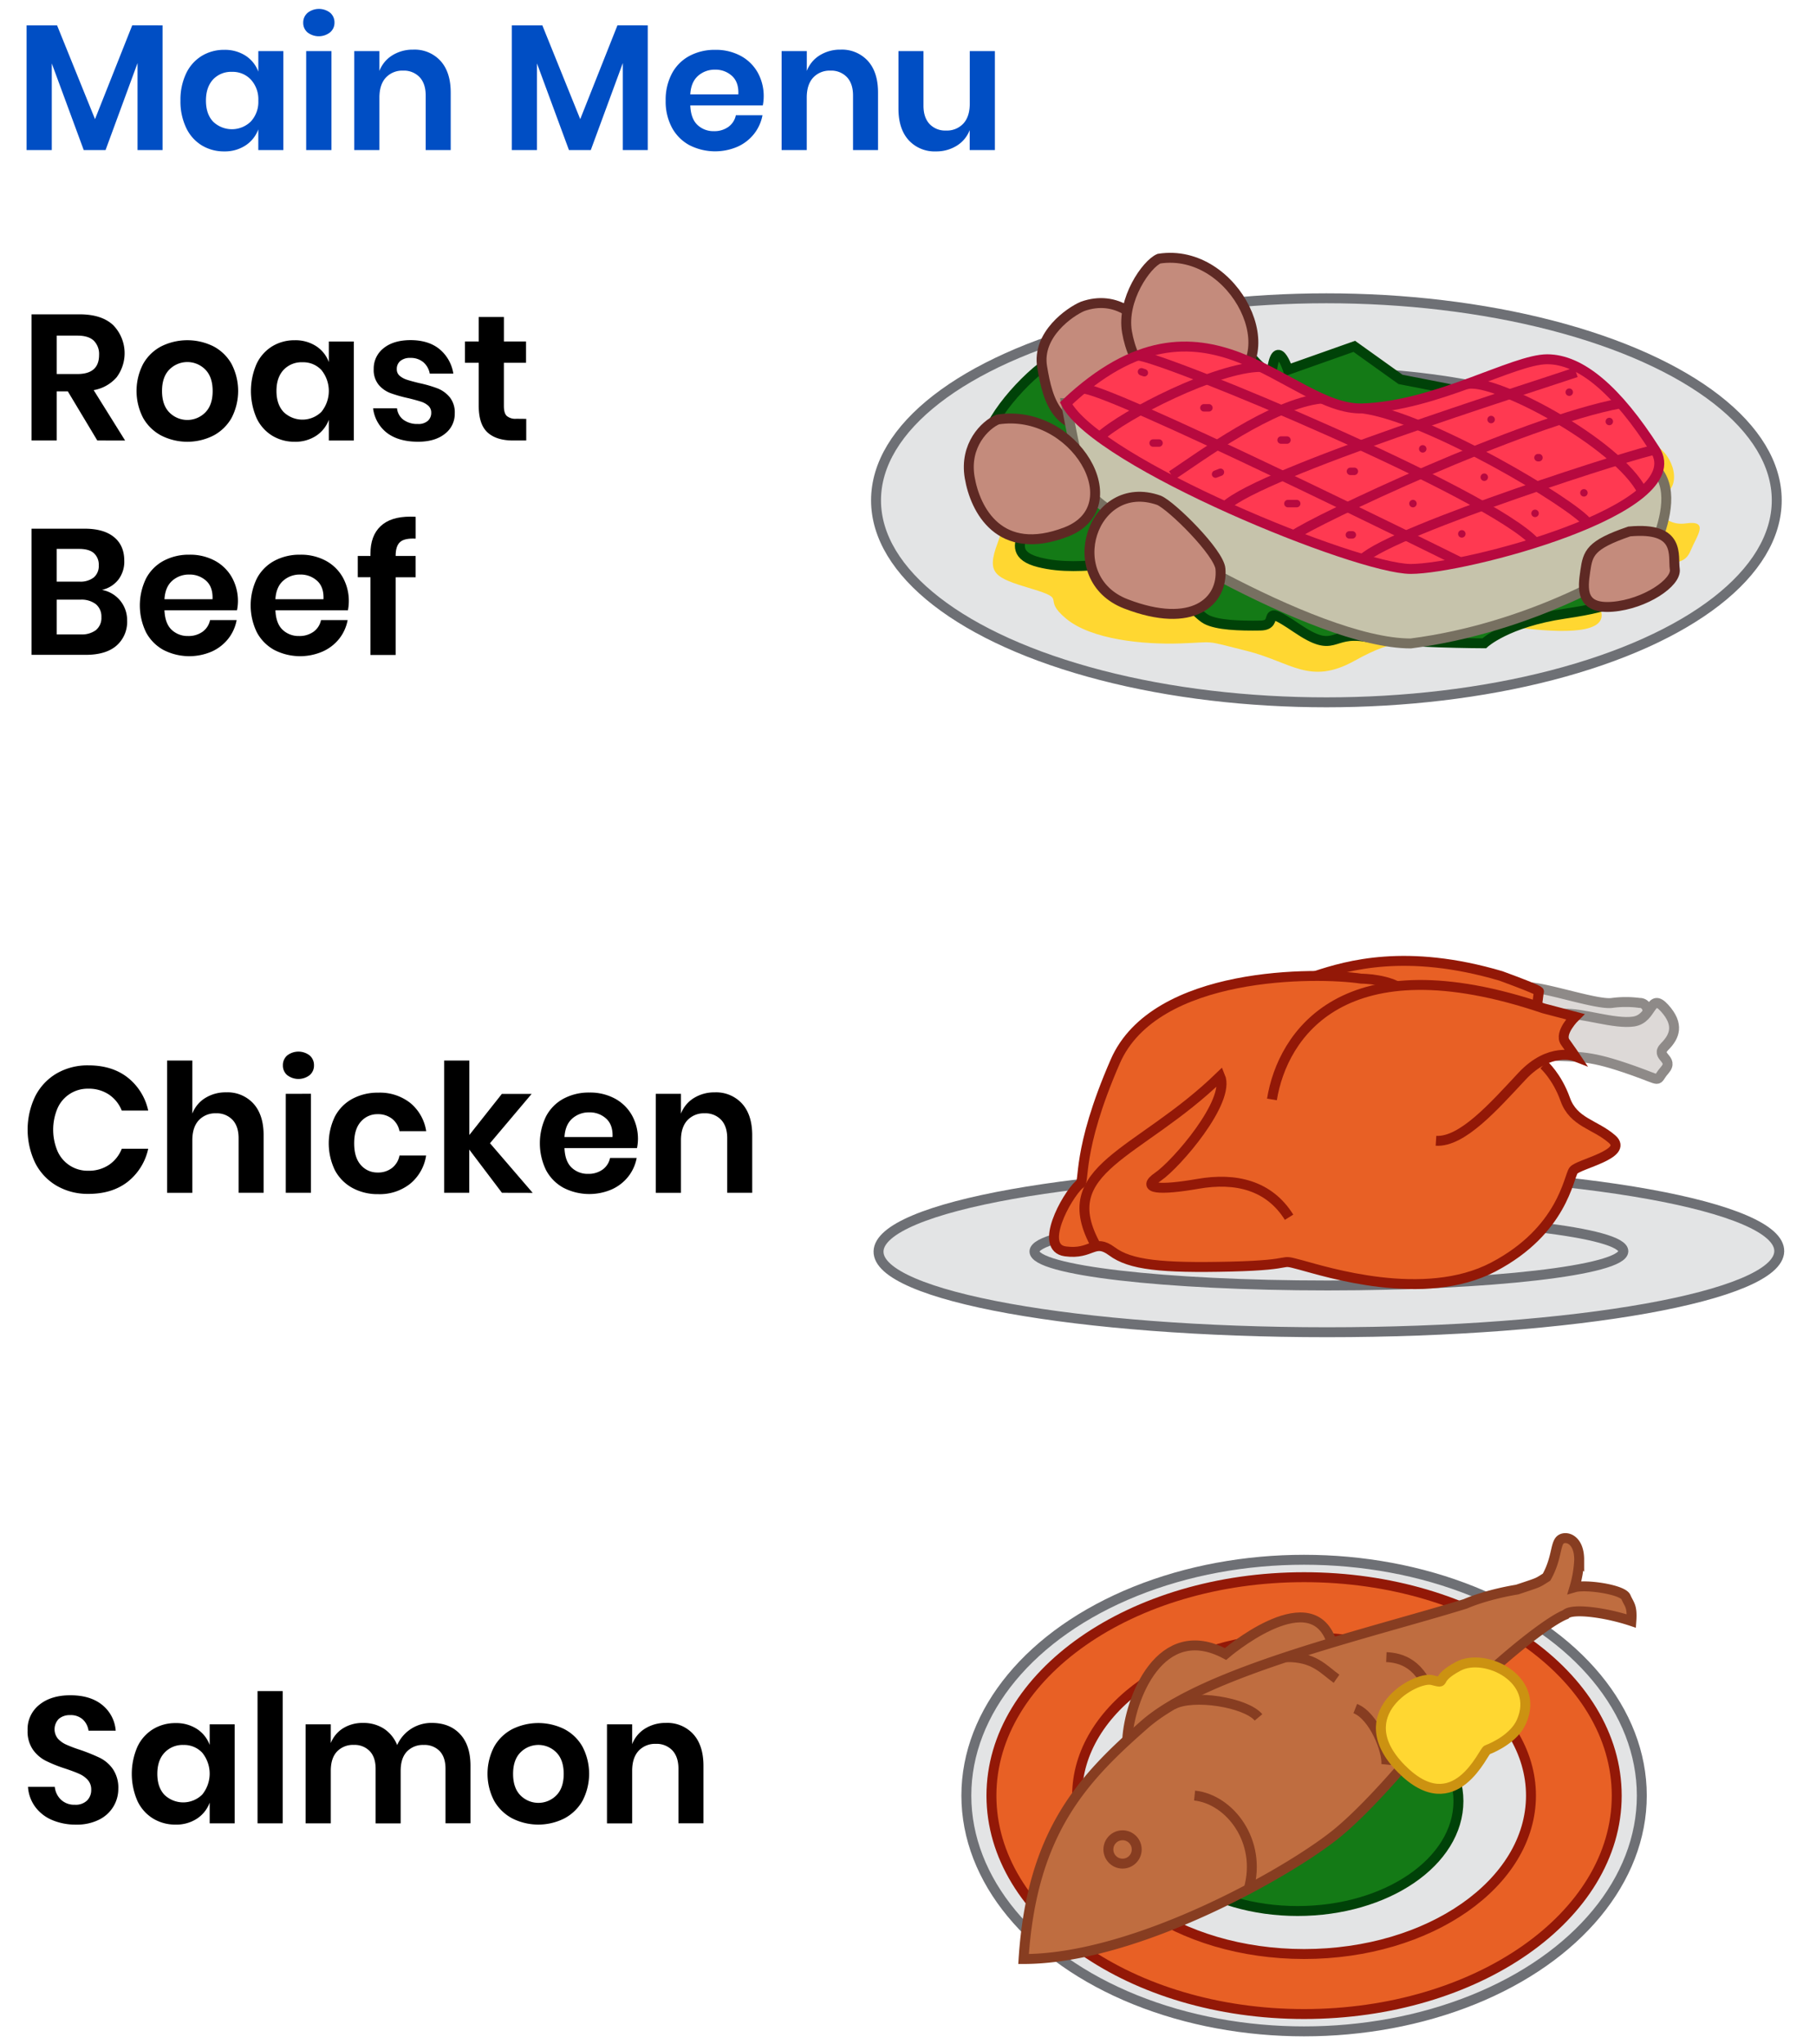 <?xml version="1.0" encoding="UTF-8"?> <svg xmlns="http://www.w3.org/2000/svg" viewBox="0 0 731.87 823.49"><defs><style>.cls-1{fill:#004ec4;}.cls-2{fill:#e3e4e5;stroke:#6e7075;}.cls-10,.cls-11,.cls-12,.cls-13,.cls-14,.cls-15,.cls-2,.cls-4,.cls-5,.cls-6,.cls-7,.cls-8{stroke-miterlimit:10;stroke-width:4px;}.cls-15,.cls-3{fill:#ffd731;}.cls-4{fill:#147a16;stroke:#004208;}.cls-5{fill:#c48b7c;stroke:#5e2924;}.cls-6{fill:#c6c3ab;stroke:#777061;}.cls-7{fill:#ff3951;}.cls-7,.cls-8{stroke:#b7093f;}.cls-12,.cls-14,.cls-8{fill:none;}.cls-9{fill:#b7093f;}.cls-10{fill:#e86025;}.cls-10,.cls-14{stroke:#931807;}.cls-11{fill:#bf6d40;}.cls-11,.cls-12{stroke:#873d21;}.cls-13{fill:#ddd9d7;stroke:#8e8a88;}.cls-15{stroke:#cc9211;}</style></defs><title>2202-03—so—02a</title><g id="Text"><path class="cls-1" d="M65.51,10.22V60.47H55.43V25.41L42.54,60.47H33.75L20.87,25.55V60.47H10.71V10.22H23L38.29,48l15-37.8Z"></path><path class="cls-1" d="M99,22.46a13,13,0,0,1,5.11,6.41V20.58h10.08V60.47H104.1V52.12A13.13,13.13,0,0,1,99,58.56,15.15,15.15,0,0,1,90.35,61a17.13,17.13,0,0,1-9.07-2.45A16.53,16.53,0,0,1,75,51.44a24.59,24.59,0,0,1-2.27-10.91A24.59,24.59,0,0,1,75,29.62a16.54,16.54,0,0,1,6.3-7.09,17.14,17.14,0,0,1,9.07-2.45A15.33,15.33,0,0,1,99,22.46ZM85.88,32Q83,35.13,83,40.53T85.88,49a10.91,10.91,0,0,0,15.23-.07,11.65,11.65,0,0,0,3-8.39,11.75,11.75,0,0,0-3-8.46,10,10,0,0,0-7.6-3.13A9.93,9.93,0,0,0,85.88,32Z"></path><path class="cls-1" d="M124,5.14a7.42,7.42,0,0,1,9.07,0,5.12,5.12,0,0,1,1.73,4A5,5,0,0,1,133,13.06a7.42,7.42,0,0,1-9.07,0,5,5,0,0,1-1.73-3.92A5.12,5.12,0,0,1,124,5.14Zm9.58,15.44V60.47H123.39V20.58Z"></path><path class="cls-1" d="M177.54,24.54q4.1,4.54,4.1,12.74V60.47H171.56v-22q0-4.75-2.45-7.38a8.71,8.71,0,0,0-6.7-2.63,9,9,0,0,0-6.91,2.81q-2.59,2.81-2.59,8.06V60.47H142.76V20.58h10.15v8a12.7,12.7,0,0,1,5.22-6.3A15.51,15.51,0,0,1,166.52,20,14.12,14.12,0,0,1,177.54,24.54Z"></path><path class="cls-1" d="M261.05,10.22V60.47H251V25.41L238.09,60.47H229.3L216.41,25.55V60.47H206.26V10.22h12.31L233.84,48l15-37.8Z"></path><path class="cls-1" d="M307.42,42.47H278.19q.22,5.33,2.88,7.85a9.26,9.26,0,0,0,6.62,2.52,9.61,9.61,0,0,0,5.87-1.73,7.66,7.66,0,0,0,3-4.68h10.73a17.19,17.19,0,0,1-3.38,7.49,17.71,17.71,0,0,1-6.66,5.18,22.82,22.82,0,0,1-19.4-.61,17.46,17.46,0,0,1-7.06-7.09,22.31,22.31,0,0,1-2.52-10.87,22.52,22.52,0,0,1,2.52-10.91,17.18,17.18,0,0,1,7.06-7.09,21.49,21.49,0,0,1,10.37-2.45,21,21,0,0,1,10.33,2.45,17.26,17.26,0,0,1,6.84,6.73A19.54,19.54,0,0,1,307.78,39,19.19,19.19,0,0,1,307.42,42.47ZM295,30.59a9.75,9.75,0,0,0-6.8-2.52,10,10,0,0,0-6.91,2.52q-2.81,2.52-3.1,7.42h19.37Q297.77,33.11,295,30.59Z"></path><path class="cls-1" d="M349.76,24.54q4.1,4.54,4.1,12.74V60.47H343.78v-22q0-4.75-2.45-7.38a8.71,8.71,0,0,0-6.7-2.63,9,9,0,0,0-6.91,2.81q-2.59,2.81-2.59,8.06V60.47H315V20.58h10.15v8a12.7,12.7,0,0,1,5.22-6.3A15.51,15.51,0,0,1,338.74,20,14.12,14.12,0,0,1,349.76,24.54Z"></path><path class="cls-1" d="M400.95,20.58V60.47H390.8V52.41a12.71,12.71,0,0,1-5.22,6.3A15.52,15.52,0,0,1,377.19,61a14.12,14.12,0,0,1-11-4.54q-4.1-4.54-4.1-12.67V20.58h10.08v22q0,4.75,2.45,7.38a8.61,8.61,0,0,0,6.62,2.63,9,9,0,0,0,7-2.81q2.59-2.81,2.59-8.06V20.58Z"></path><path d="M39.21,177.47l-11.88-19.8H22.87v19.8H12.71V126.64H32.08q8.86,0,13.5,4.32A16.2,16.2,0,0,1,47,152a15.81,15.81,0,0,1-9.25,5.18l12.67,20.3ZM22.87,150.69h8.35q8.71,0,8.71-7.7a7.59,7.59,0,0,0-2.12-5.72q-2.13-2.05-6.59-2.05H22.87Z"></path><path d="M86,139.53a17.92,17.92,0,0,1,7.31,7.09,23.59,23.59,0,0,1,0,21.78A18.22,18.22,0,0,1,86,175.49a23.34,23.34,0,0,1-21,0,18.22,18.22,0,0,1-7.31-7.09,23.59,23.59,0,0,1,0-21.78A17.92,17.92,0,0,1,65,139.53a23.64,23.64,0,0,1,21,0ZM68.3,148.85q-3,3-3,8.68t3,8.68a10.17,10.17,0,0,0,14.4,0q3-3,3-8.68t-3-8.68a10.17,10.17,0,0,0-14.4,0Z"></path><path d="M127.41,139.46a13,13,0,0,1,5.11,6.41v-8.28H142.6v39.89H132.52v-8.35a13.13,13.13,0,0,1-5.11,6.44,15.16,15.16,0,0,1-8.64,2.41,17.13,17.13,0,0,1-9.07-2.45,16.53,16.53,0,0,1-6.3-7.09,27.36,27.36,0,0,1,0-21.82,16.54,16.54,0,0,1,6.3-7.09,17.14,17.14,0,0,1,9.07-2.45A15.33,15.33,0,0,1,127.41,139.46ZM114.3,149q-2.88,3.1-2.88,8.5T114.3,166a10.91,10.91,0,0,0,15.23-.07,13.37,13.37,0,0,0,0-16.85,10,10,0,0,0-7.6-3.13A9.94,9.94,0,0,0,114.3,149Z"></path><path d="M177.23,140.75a15.91,15.91,0,0,1,5.47,9.79h-9.5a7.92,7.92,0,0,0-2.59-4.61,7.8,7.8,0,0,0-5.26-1.73,6,6,0,0,0-4,1.22,4.12,4.12,0,0,0-1.44,3.31,3.36,3.36,0,0,0,1.15,2.66,8.3,8.3,0,0,0,2.88,1.58q1.73.58,5,1.37a51.17,51.17,0,0,1,7.38,2.13,12.22,12.22,0,0,1,4.9,3.53,9.73,9.73,0,0,1,2.05,6.52,10.06,10.06,0,0,1-4,8.28q-4,3.17-10.76,3.17-7.78,0-12.46-3.49a14.68,14.68,0,0,1-5.69-10H160a6.56,6.56,0,0,0,2.59,4.64,9.4,9.4,0,0,0,5.83,1.69,5.65,5.65,0,0,0,4-1.26,4.25,4.25,0,0,0,1.37-3.28,3.62,3.62,0,0,0-1.19-2.81,8,8,0,0,0-3-1.66q-1.77-.58-5-1.37a56.08,56.08,0,0,1-7.24-2.05,11.55,11.55,0,0,1-4.75-3.35,9.4,9.4,0,0,1-2-6.34,10.37,10.37,0,0,1,4-8.42q4-3.24,10.94-3.24Q172.84,137.08,177.23,140.75Z"></path><path d="M212.08,168.76v8.71h-5.33q-6.7,0-10.26-3.24t-3.56-10.8V146.15h-5.54v-8.57h5.54v-9.86h10.15v9.86H212v8.57h-8.93v17.42q0,2.88,1.15,4a5.37,5.37,0,0,0,3.89,1.15Z"></path><path d="M48.46,242a12.37,12.37,0,0,1,2.77,8,12.69,12.69,0,0,1-4.28,10.12q-4.28,3.71-12.42,3.71H12.71V213H34.1q7.7,0,11.84,3.38t4.14,9.5a11.85,11.85,0,0,1-2.48,7.78,11.55,11.55,0,0,1-6.52,4A12.34,12.34,0,0,1,48.46,242Zm-25.6-7.67H32a8.7,8.7,0,0,0,5.8-1.69,6,6,0,0,0,2-4.86,6.21,6.21,0,0,0-1.94-4.9q-1.94-1.73-6-1.73h-9Zm15.84,19.48a6.26,6.26,0,0,0,2.16-5.15,6.43,6.43,0,0,0-2.2-5.22,9.46,9.46,0,0,0-6.23-1.84H22.87v14h9.65A9.56,9.56,0,0,0,38.71,253.83Z"></path><path d="M95.51,245.87H66.28q.22,5.33,2.88,7.85a9.26,9.26,0,0,0,6.62,2.52,9.61,9.61,0,0,0,5.87-1.73,7.66,7.66,0,0,0,3-4.68H95.37A17.19,17.19,0,0,1,92,257.32a17.71,17.71,0,0,1-6.66,5.18,22.82,22.82,0,0,1-19.4-.61,17.46,17.46,0,0,1-7.06-7.09,24.79,24.79,0,0,1,0-21.78,17.18,17.18,0,0,1,7.06-7.09,21.5,21.5,0,0,1,10.37-2.45,21,21,0,0,1,10.33,2.45,17.26,17.26,0,0,1,6.84,6.73,19.54,19.54,0,0,1,2.41,9.76A19.19,19.19,0,0,1,95.51,245.87ZM83.09,234a9.75,9.75,0,0,0-6.8-2.52A10,10,0,0,0,69.38,234q-2.81,2.52-3.1,7.42H85.65Q85.86,236.51,83.09,234Z"></path><path d="M140.22,245.87H111q.22,5.33,2.88,7.85a9.26,9.26,0,0,0,6.62,2.52,9.61,9.61,0,0,0,5.87-1.73,7.66,7.66,0,0,0,3-4.68h10.73a17.19,17.19,0,0,1-3.38,7.49A17.71,17.71,0,0,1,130,262.5a22.82,22.82,0,0,1-19.4-.61,17.46,17.46,0,0,1-7.06-7.09,24.79,24.79,0,0,1,0-21.78,17.18,17.18,0,0,1,7.06-7.09A21.5,21.5,0,0,1,121,223.48a21,21,0,0,1,10.33,2.45,17.26,17.26,0,0,1,6.84,6.73,19.54,19.54,0,0,1,2.41,9.76A19.19,19.19,0,0,1,140.22,245.87ZM127.8,234a9.75,9.75,0,0,0-6.8-2.52,10,10,0,0,0-6.91,2.52q-2.81,2.52-3.1,7.42h19.37Q130.58,236.51,127.8,234Z"></path><path d="M161.25,218.37q-1.8,1.58-1.8,5.54V224h8.06v8.57h-8.06v31.32H149.3V232.55h-5.11V224h5.11V223q0-7.13,4.07-11t12.06-3.85q1.37,0,2.09.07v8.79Q163,216.79,161.25,218.37Z"></path><path d="M51.45,434.12a23.16,23.16,0,0,1,8.28,13.32H49.07A14,14,0,0,0,43.93,441a14.56,14.56,0,0,0-8.39-2.38,13.25,13.25,0,0,0-12.31,7.78,22.16,22.16,0,0,0,0,17.5,13.25,13.25,0,0,0,12.31,7.78,14.56,14.56,0,0,0,8.39-2.38,14,14,0,0,0,5.15-6.48H59.73a23.16,23.16,0,0,1-8.28,13.32Q45.19,481,35.68,481a24.9,24.9,0,0,1-12.85-3.28,22.3,22.3,0,0,1-8.64-9.18,31,31,0,0,1,0-26.86,22.38,22.38,0,0,1,8.6-9.18,24.86,24.86,0,0,1,12.89-3.28Q45.19,429.23,51.45,434.12Z"></path><path d="M102.14,444.63q4.1,4.54,4.1,12.74v23.18H96.16v-22q0-4.75-2.45-7.38a8.71,8.71,0,0,0-6.7-2.63,9,9,0,0,0-6.91,2.81q-2.59,2.81-2.59,8.06v21.17H67.36V427.28H77.51v21.38a12.7,12.7,0,0,1,5.22-6.3,15.51,15.51,0,0,1,8.39-2.27A14.12,14.12,0,0,1,102.14,444.63Z"></path><path d="M115.74,425.23a7.42,7.42,0,0,1,9.07,0,5.12,5.12,0,0,1,1.73,4,5,5,0,0,1-1.73,3.92,7.42,7.42,0,0,1-9.07,0,5,5,0,0,1-1.73-3.92A5.12,5.12,0,0,1,115.74,425.23Zm9.58,15.44v39.89H115.17V440.68Z"></path><path d="M165.32,444.35a18.25,18.25,0,0,1,6.44,11.38H161a8.28,8.28,0,0,0-3-5,9.07,9.07,0,0,0-5.83-1.84,8.7,8.7,0,0,0-6.73,3q-2.7,3-2.7,8.75t2.7,8.75a8.7,8.7,0,0,0,6.73,3,9.07,9.07,0,0,0,5.83-1.84,8.28,8.28,0,0,0,3-5h10.73a18.24,18.24,0,0,1-6.44,11.38,19.74,19.74,0,0,1-12.85,4.18,21.24,21.24,0,0,1-10.37-2.48,17.46,17.46,0,0,1-7.06-7.09,24.79,24.79,0,0,1,0-21.78,17.16,17.16,0,0,1,7.06-7.09,21.49,21.49,0,0,1,10.37-2.45A19.74,19.74,0,0,1,165.32,444.35Z"></path><path d="M202.29,480.56l-13.18-17.42v17.42H179V427.28h10.15v30l13.1-16.56h12l-16.78,19.87,17.21,20Z"></path><path d="M256.72,462.56H227.49q.22,5.33,2.88,7.85a9.26,9.26,0,0,0,6.62,2.52,9.62,9.62,0,0,0,5.87-1.73,7.66,7.66,0,0,0,3-4.68h10.73a17.18,17.18,0,0,1-3.38,7.49,17.69,17.69,0,0,1-6.66,5.18,22.82,22.82,0,0,1-19.4-.61,17.46,17.46,0,0,1-7.06-7.09,24.79,24.79,0,0,1,0-21.78,17.16,17.16,0,0,1,7.06-7.09,21.49,21.49,0,0,1,10.37-2.45,21,21,0,0,1,10.33,2.45,17.26,17.26,0,0,1,6.84,6.73,19.55,19.55,0,0,1,2.41,9.76A19.2,19.2,0,0,1,256.72,462.56ZM244.3,450.68a9.75,9.75,0,0,0-6.8-2.52,10,10,0,0,0-6.91,2.52q-2.81,2.52-3.1,7.42h19.37Q247.07,453.2,244.3,450.68Z"></path><path d="M299.05,444.63q4.1,4.54,4.1,12.74v23.18H293.08v-22q0-4.75-2.45-7.38a8.71,8.71,0,0,0-6.7-2.63,9,9,0,0,0-6.91,2.81q-2.59,2.81-2.59,8.06v21.17H264.28V440.68h10.15v8a12.7,12.7,0,0,1,5.22-6.3A15.51,15.51,0,0,1,288,440.1,14.12,14.12,0,0,1,299.05,444.63Z"></path><path d="M45.69,727.86a14,14,0,0,1-5.76,5.26,20,20,0,0,1-9.29,2A24.09,24.09,0,0,1,21,733.26a16.3,16.3,0,0,1-6.8-5.29,15.26,15.26,0,0,1-2.92-8.06h10.8a8.25,8.25,0,0,0,2.48,5.15,7.79,7.79,0,0,0,5.65,2.05,6.58,6.58,0,0,0,4.86-1.69,5.9,5.9,0,0,0,1.69-4.36,5.71,5.71,0,0,0-1.37-3.92,10,10,0,0,0-3.46-2.48q-2.09-.94-5.76-2.16a56.86,56.86,0,0,1-7.78-3.13,14.36,14.36,0,0,1-5.15-4.5,12.89,12.89,0,0,1-2.12-7.7,12.53,12.53,0,0,1,4.72-10.33Q20.56,683,28.34,683q8.06,0,12.85,3.89a14.68,14.68,0,0,1,5.44,10.37H35.68a7.63,7.63,0,0,0-2.3-4.5A7.16,7.16,0,0,0,28.27,691a6.75,6.75,0,0,0-4.54,1.48,6,6,0,0,0-.4,8,10.14,10.14,0,0,0,3.38,2.41A55.4,55.4,0,0,0,32.3,705a74.41,74.41,0,0,1,8,3.24,14,14,0,0,1,5.22,4.54,13.33,13.33,0,0,1,2.16,7.92A13.78,13.78,0,0,1,45.69,727.86Z"></path><path d="M79.38,696.58A13,13,0,0,1,84.5,703v-8.28H94.58v39.89H84.5v-8.35a13.13,13.13,0,0,1-5.11,6.44,15.15,15.15,0,0,1-8.64,2.41,17.13,17.13,0,0,1-9.07-2.45,16.53,16.53,0,0,1-6.3-7.09,27.36,27.36,0,0,1,0-21.82,16.53,16.53,0,0,1,6.3-7.09,17.13,17.13,0,0,1,9.07-2.45A15.33,15.33,0,0,1,79.38,696.58Zm-13.1,9.58q-2.88,3.1-2.88,8.5t2.88,8.46A10.91,10.91,0,0,0,81.51,723a13.37,13.37,0,0,0,0-16.85,10,10,0,0,0-7.6-3.13A9.93,9.93,0,0,0,66.28,706.16Z"></path><path d="M113.94,681.32v53.28H103.79V681.32Z"></path><path d="M185.4,698.63q4.21,4.5,4.21,12.78v23.18H179.54v-22q0-4.61-2.34-7.09a8.43,8.43,0,0,0-6.44-2.48,8.88,8.88,0,0,0-6.77,2.66q-2.52,2.66-2.52,7.78v21.17H151.38v-22q0-4.61-2.34-7.09A8.43,8.43,0,0,0,142.6,703a8.87,8.87,0,0,0-6.77,2.66q-2.52,2.66-2.52,7.78v21.17H123.16V694.71h10.15v7.56a12.36,12.36,0,0,1,5-6,14.78,14.78,0,0,1,8-2.12,15.12,15.12,0,0,1,8.39,2.3,14.09,14.09,0,0,1,5.36,6.62,15.06,15.06,0,0,1,13.9-8.93Q181.19,694.13,185.4,698.63Z"></path><path d="M227.45,696.65a17.91,17.91,0,0,1,7.31,7.09,23.59,23.59,0,0,1,0,21.78,18.22,18.22,0,0,1-7.31,7.09,23.34,23.34,0,0,1-21,0,18.22,18.22,0,0,1-7.31-7.09,23.59,23.59,0,0,1,0-21.78,17.9,17.9,0,0,1,7.31-7.09,23.64,23.64,0,0,1,21,0ZM209.78,706q-3,3-3,8.68t3,8.68a10.17,10.17,0,0,0,14.4,0q3-3,3-8.68t-3-8.68a10.17,10.17,0,0,0-14.4,0Z"></path><path d="M279.4,698.67q4.1,4.54,4.1,12.74v23.18H273.42v-22q0-4.75-2.45-7.38a8.71,8.71,0,0,0-6.7-2.63,9,9,0,0,0-6.91,2.81q-2.59,2.81-2.59,8.06v21.17H244.62V694.71h10.15v8a12.7,12.7,0,0,1,5.22-6.3,15.51,15.51,0,0,1,8.39-2.27A14.12,14.12,0,0,1,279.4,698.67Z"></path></g><g id="Roast_Beef" data-name="Roast Beef"><ellipse class="cls-2" cx="534.55" cy="201.57" rx="181.5" ry="81.39"></ellipse><ellipse class="cls-2" cx="534.55" cy="201.57" rx="132.45" ry="51.53"></ellipse><path class="cls-3" d="M421.34,164.59c-18.5,5.16-39.76,15.07-29.5,26s15,15.48,10.26,28.06-1.26,14.08,13.74,18.58,3.59,3.5,13.8,12,31.22,10.5,46,10,8.87-1.5,26.81,3,25.4,14,43.42,4,19.57-5.77,32.45-8.5,12.56-7.31,35.06-4.66,35.09.83,31.5-7.85-2.5-13.06,14-16,20-1.47,22.5-7.47,7.65-12.25-2-10.87-14.34-8.5-7.92-12.31,2.61-16.84-6.23-20.08-21-9.16-36.41-9.45-46.37-10.64-59.34-14.46-13.6-7.48-42.1-4.4S458.5,164.7,458.5,164.7,410.84,155.43,421.34,164.59Z"></path><path class="cls-4" d="M512.4,150.76c-14.84-7.41-16.09-33-36.8-19.52S432.17,138.4,420,147.82s-26.83,28.62-20.83,33,19.18,7.56,20.59,17.31-19.57,23.68-1.08,28.39,38.26-3.35,46,2.67,17.13,18,21.46,20.33,13.39,2.66,21.86,2.51-1.35-9.79,14.56,1,13.27,1.1,28,3.57,47.59,2.58,47.59,2.58,9.07-8.48,32.33-11.91,21.26-6.09,22.63-8.09-4.56-10-4.56-10-21.67-45.27-22.2-48-23.18-20.73-23.18-20.73l-38.75-7.6-18.62-13.31L519.05,149S514.29,134.28,512.4,150.76Z"></path><path class="cls-5" d="M436.29,123.44c-5.07,2.14-18.49,11.38-16.29,24.38s6.1,31.56,33,21.21S463.26,113.83,436.29,123.44Z"></path><path class="cls-6" d="M429.64,162.5c4.2,21.92,6.2,32.72,12.2,39.06s87.42,57.68,126.71,57.68c48-6.15,89.61-30,98.45-39.33,4.84-12,7.16-24,0-31.33s-65.83-17.33-65.83-17.33Z"></path><path class="cls-5" d="M467.09,104.21c-5.07,2.14-15.11,16.51-12.9,29.51s12,32.31,38.83,22S498,99.41,467.09,104.21Z"></path><path class="cls-5" d="M402.1,169c-5.07,2.14-13.51,10.35-11.31,23.35s12,32.31,38.83,22S433,164.23,402.1,169Z"></path><path class="cls-7" d="M429.64,162.5c12.51,24,117.29,66.72,138.91,66.72s113.78-24,98.45-48-29.92-36.48-43.47-36.48-44.47,18.76-74.35,19.81S485.93,109.34,429.64,162.5Z"></path><path class="cls-8" d="M436.29,156.63c8.21-1.38,145.53,66.54,152.21,69.91"></path><path class="cls-8" d="M458.5,143.24c10.67.68,142.17,55.39,160.28,75.43"></path><path class="cls-8" d="M635.17,150C615.84,156.58,508.9,190,493.7,204"></path><path class="cls-8" d="M549.17,225.23c12.62-11.85,113.65-43.95,117.83-44"></path><path class="cls-8" d="M521.44,215.62c7.73-5.71,92.32-45.86,131.69-53.12"></path><path class="cls-8" d="M640,210.87c-5.45-7.63-64.51-42.92-90.79-46.29"></path><path class="cls-8" d="M590.79,154.91c9.87-3.66,61.28,23.5,71.17,43.25"></path><path class="cls-8" d="M472.26,191.57c11.7-7.8,40.53-29,60.29-31"></path><path class="cls-8" d="M443.16,176.05c9.91-9.13,47.29-28.13,64.88-28.23"></path><path class="cls-9" d="M485.2,165.81h2a1.5,1.5,0,0,0,0-3h-2a1.5,1.5,0,0,0,0,3Z"></path><path class="cls-9" d="M464.73,180h2.36a1.5,1.5,0,0,0,0-3h-2.36a1.5,1.5,0,0,0,0,3Z"></path><path class="cls-9" d="M490.29,192.45l2-.77a1.55,1.55,0,0,0,1-1.85,1.51,1.51,0,0,0-1.85-1l-2,.77a1.55,1.55,0,0,0-1,1.85,1.51,1.51,0,0,0,1.85,1Z"></path><path class="cls-9" d="M516.3,178.8h2.36a1.5,1.5,0,0,0,0-3H516.3a1.5,1.5,0,0,0,0,3Z"></path><path class="cls-9" d="M459.6,151.21l1.18.4a1.51,1.51,0,0,0,1.85-1,1.54,1.54,0,0,0-1-1.85l-1.18-.4a1.51,1.51,0,0,0-1.85,1,1.54,1.54,0,0,0,1,1.85Z"></path><path class="cls-9" d="M544.25,191.4h1.57a1.5,1.5,0,0,0,0-3h-1.57a1.5,1.5,0,0,0,0,3Z"></path><path class="cls-9" d="M519.05,204.39h3.54a1.5,1.5,0,0,0,0-3h-3.54a1.5,1.5,0,0,0,0,3Z"></path><path class="cls-9" d="M543.85,217H545a1.5,1.5,0,0,0,0-3h-1.18a1.5,1.5,0,0,0,0,3Z"></path><path class="cls-9" d="M569.44,204.39a1.5,1.5,0,0,0,0-3,1.5,1.5,0,0,0,0,3Z"></path><path class="cls-9" d="M589.13,216.59a1.5,1.5,0,0,0,0-3,1.5,1.5,0,0,0,0,3Z"></path><path class="cls-9" d="M618.65,208.33a1.5,1.5,0,0,0,0-3,1.5,1.5,0,0,0,0,3Z"></path><path class="cls-9" d="M598.18,193.76a1.5,1.5,0,0,0,0-3,1.5,1.5,0,0,0,0,3Z"></path><path class="cls-9" d="M619.83,185.89h.39a1.5,1.5,0,0,0,0-3h-.39a1.5,1.5,0,0,0,0,3Z"></path><path class="cls-9" d="M600.94,170.53a1.5,1.5,0,0,0,0-3,1.5,1.5,0,0,0,0,3Z"></path><path class="cls-9" d="M573.38,182.34a1.5,1.5,0,0,0,0-3,1.5,1.5,0,0,0,0,3Z"></path><path class="cls-9" d="M638.34,200.06a1.5,1.5,0,0,0,0-3,1.5,1.5,0,0,0,0,3Z"></path><path class="cls-9" d="M648.57,171.32a1.5,1.5,0,0,0,0-3,1.5,1.5,0,0,0,0,3Z"></path><path class="cls-9" d="M632.43,159.51a1.5,1.5,0,0,0,0-3,1.5,1.5,0,0,0,0,3Z"></path><path class="cls-5" d="M467.09,201.57c5.07,2.14,24.23,21.05,24.77,27.65,1.09,13.14-11.23,24.43-38.09,14.08S440.12,192,467.09,201.57Z"></path><path class="cls-5" d="M656.62,214.12c-15.81,5.4-16.67,8.74-17.72,15.89s-2.06,15.5,11,14.44,25.89-9.75,25.06-15.12S677.65,212.15,656.62,214.12Z"></path></g><g id="Salmon"><ellipse class="cls-2" cx="525.56" cy="723.41" rx="136.11" ry="95"></ellipse><ellipse class="cls-4" cx="522.94" cy="725.64" rx="64.83" ry="44.28"></ellipse><path class="cls-10" d="M525.56,635.43c-69.62,0-126,39.39-126,88s56.43,88,126,88,126-39.39,126-88S595.18,635.43,525.56,635.43Zm0,151.82c-50.52,0-91.47-28.58-91.47-63.84s41-63.84,91.47-63.84S617,688.15,617,723.41,576.08,787.25,525.56,787.25Z"></path><path class="cls-11" d="M454.27,701c.92-16.63,13.34-48.63,39.63-34.63,0,0,33-28.34,42.17-6.42s-27.38,24.42-27.38,24.42Z"></path><path class="cls-11" d="M586.09,687.63c-6.21,6-28.25,35-46.45,50.3s-81.17,51.33-127.13,51.33c3.33-51.33,24-72.77,48.74-94.47s91.18-36.8,129.36-48.64c0,0,7.69-3.55,20.84-5.74,9.2-3.07,7.89-2.52,11.83-5,3.94-7,3.51-12.55,5.26-14.74s7.89-1.23,7.89,7.71a45.87,45.87,0,0,1-1.88,11.13c4.51-1.31,19.41.88,20.72,3.94s2.63,3.51,2.19,9.64c-10.52-3.51-24.09-5.26-26.51-2.63C622,654,596.68,675.54,586.09,687.63Z"></path><path class="cls-12" d="M503.24,761.06c5.45-19.15-7.57-36.15-21.81-37.65"></path><path class="cls-12" d="M472.63,686.8c8.3-4.45,29.56-.89,34.56,5.11"></path><path class="cls-12" d="M518.27,667.64c11.42-.24,15.31,5.16,20.37,8.71"></path><path class="cls-12" d="M558.69,710.91c.54-5.38-5-19.6-12.5-22.55"></path><path class="cls-12" d="M577.14,684.81c-4-14.9-12.88-16.94-18.42-17.17"></path><circle class="cls-12" cx="452.4" cy="745.12" r="5.71"></circle></g><g id="Chicken"><path class="cls-13" d="M616.89,397.79c8.21.68,27.07,7.11,32.8,6.28a41.79,41.79,0,0,1,11.08,0s7.73-.84,0,17.6c-30-1.77-51.91-2.67-51.91-2.67Z"></path><path class="cls-10" d="M530.19,393.19c12.86-4.23,36.65-11.23,74.7,0,17.25,6.31,15.28,6.31,15.28,6.31l-2.8,22.16-91,3.57-13.79-12.49Z"></path><path class="cls-2" d="M717.06,504.15c-.41,18-82,32.59-182.25,32.59s-181.17-14.59-180.75-32.59,82-32.59,182.25-32.59S717.48,486.15,717.06,504.15Z"></path><path class="cls-2" d="M654.23,504.15c-.27,7.59-53.62,13.75-119.15,13.75s-118.45-6.15-118.18-13.75,53.62-13.75,119.15-13.75S654.5,496.56,654.23,504.15Z"></path><path class="cls-10" d="M622.14,428.95s5.35,4.67,8.68,14,12,10,18.87,16-13.54,10-15.54,12.61-4.33,24.2-32.28,38.88-67.72,1.84-77.72-.82,0,0-28.08.67-40.59-.67-47.92-6.13-8,1.46-18.79,0,.12-21.87,5.71-27.07c2.37-.29-1.59-12.8,14.41-49.47s81.33-36,99.09-33.33c0,0,12.12,0,17.63,5.22"></path><path class="cls-13" d="M630.33,408.44c7.25-.45,20.33,4.3,28.06,3.12s6.54-11.95,12.48-5.38,4.16,11.32,0,15.49,4.16,4.76,0,9.51,0,4.57-13.08,0c-17-5.95-20.19-5.35-35.66-5.95S630.33,408.44,630.33,408.44Z"></path><path class="cls-14" d="M519.51,490.41c-8-12.79-21.36-16.13-36.69-13.46s-23.48,2.18-16.07-2.91,29.25-30.42,25-40.42c-32.92,32-67.66,36.85-49.91,68.53"></path><path class="cls-10" d="M512.61,442.95c4.21-26,28.84-64,109.53-36.67l12.68,3.33s-6.67,6.54-4,10.27,4,5.73,4,5.73-10.22-4-21.44,8-24.1,26.67-34.66,26"></path></g><g id="Cheese"><path class="cls-15" d="M577.14,676.88c-6.66-1.69-34.14,13.72-12.41,35.7S598,705,599.35,705c3-1.12,10.91-4.91,13.76-11.24,7.83-17.42-14.7-28.1-25.33-22.48S583.8,678.56,577.14,676.88Z"></path></g></svg> 